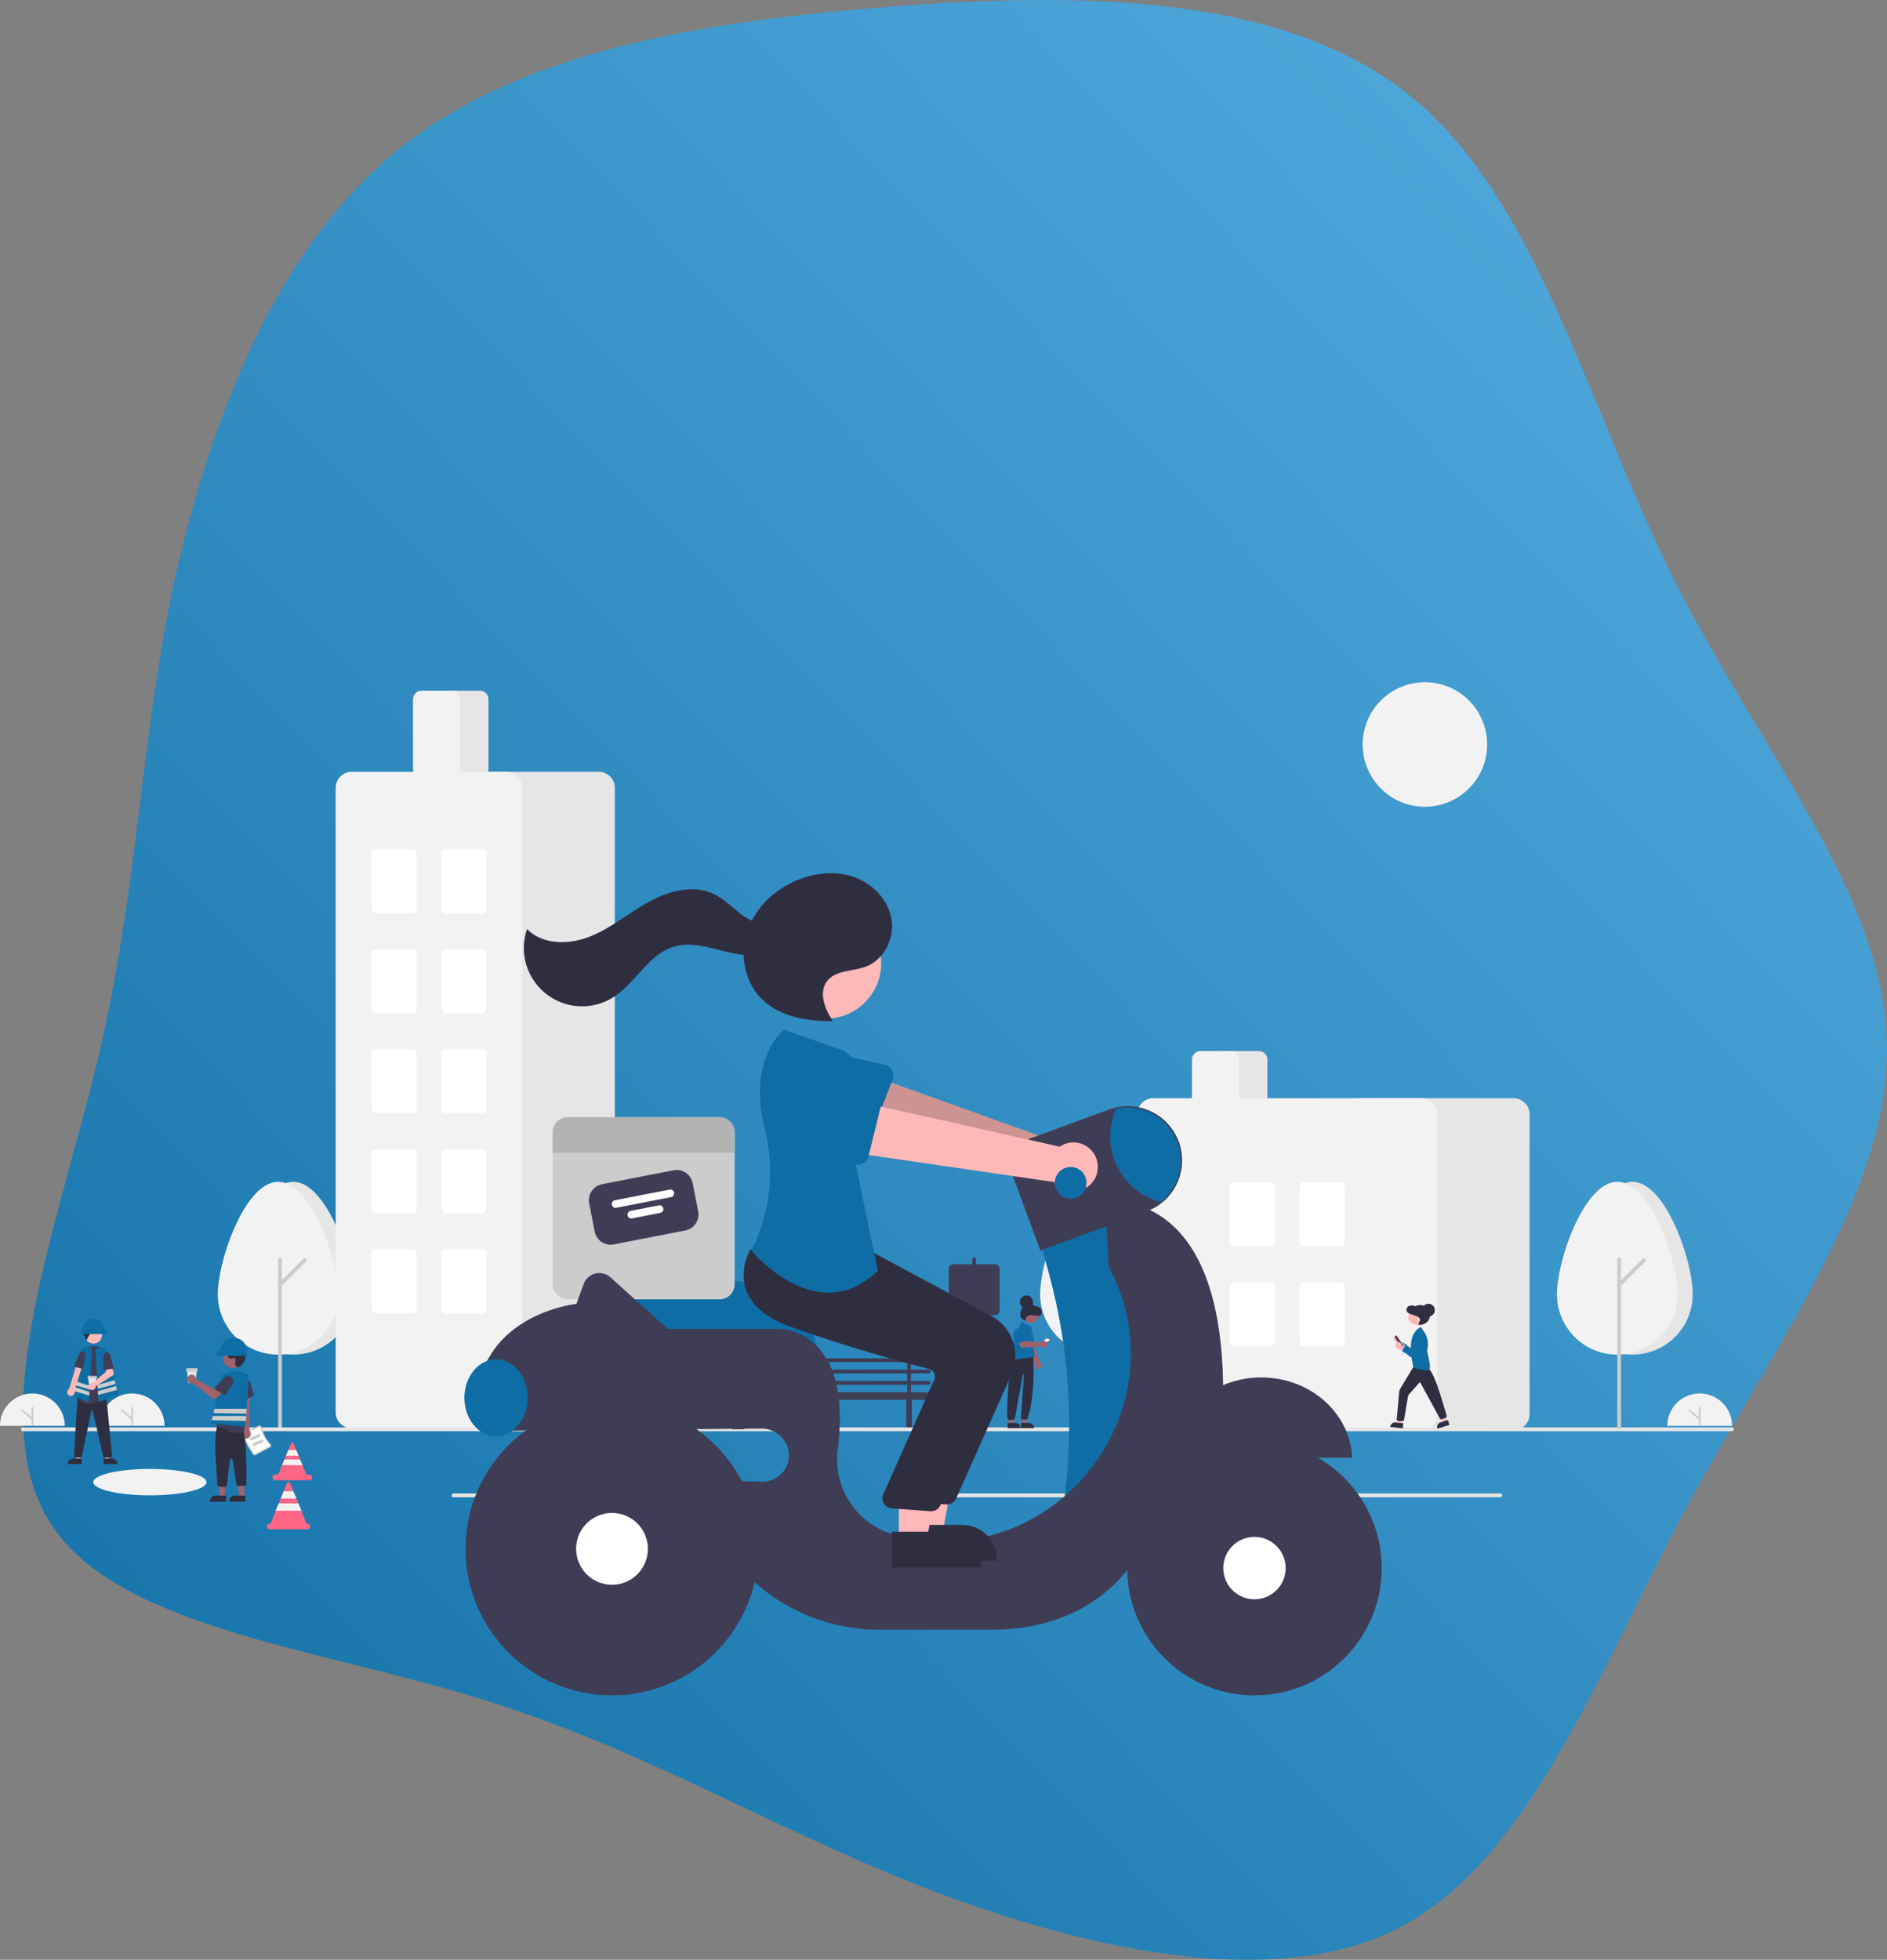 <svg xmlns="http://www.w3.org/2000/svg" xmlns:xlink="http://www.w3.org/1999/xlink" width="1000.474" height="1038.797" viewBox="0 0 1000.474 1038.797">
  <rect x="0" y="0" width="1000.474" height="1038.797" fill="#808080" stroke="none"/>
  <defs>
    <linearGradient id="linear-gradient" y1="1" x2="1" gradientUnits="objectBoundingBox">
      <stop offset="0" stop-color="#0e6da4"/>
      <stop offset="1" stop-color="#58b0e2"/>
    </linearGradient>
  </defs>
  <g id="Group_5" data-name="Group 5" transform="translate(-947.32 286.297)">
    <path id="blob_1_" data-name="blob (1)" d="M700.481,8.713C767.3,62.432,793.506,169.869,839.364,262.895,885.222,354.61,950.733,430.6,953.353,509.216S895.7,667.752,847.225,756.847C800.057,844.631,764.682,942.9,695.24,979.584,627.109,1014.96,523.6,990.065,439.748,957.31c-82.544-32.755-148.055-73.372-234.529-99.576-85.164-26.2-193.912-38-226.668-94.336-34.066-56.339,5.241-155.916,26.2-243.7S27.029,355.92,44.062,272.066c18.343-83.854,51.1-176.879,116.609-231.909S324.449-30.594,425.335-38.455C527.532-46.316,633.66-45.006,700.481,8.713Z" transform="translate(994.358 -244.329)" stroke="#0e6da4" stroke-width="0" fill="url(#linear-gradient)"/>
    <g id="undraw_city_life_gnpr" transform="translate(918 74)">
      <path id="Path_32" data-name="Path 32" d="M105.422,619.665a17.165,17.165,0,1,1,34.331,0" transform="translate(-76.102 -224.191)" fill="#f2f2f2"/>
      <path id="Path_33" data-name="Path 33" d="M122.588,619.665a.464.464,0,0,1-.464-.464v-9.047a.464.464,0,0,1,.928,0V619.2a.464.464,0,0,1-.464.464Z" transform="translate(-76.102 -224.191)" fill="#ccc"/>
      <path id="Path_34" data-name="Path 34" d="M122.587,616.557a.462.462,0,0,1-.3-.112l-5.567-4.778a.464.464,0,0,1,.6-.7l5.567,4.778a.464.464,0,0,1-.3.816Z" transform="translate(-76.102 -224.191)" fill="#ccc"/>
      <path id="Path_35" data-name="Path 35" d="M158.31,619.665a17.165,17.165,0,1,1,34.331,0" transform="translate(-76.102 -224.191)" fill="#f2f2f2"/>
      <path id="Path_36" data-name="Path 36" d="M175.475,619.665a.464.464,0,0,1-.464-.464v-9.047a.464.464,0,0,1,.928,0V619.2a.464.464,0,0,1-.464.464Z" transform="translate(-76.102 -224.191)" fill="#ccc"/>
      <path id="Path_37" data-name="Path 37" d="M175.475,616.557a.462.462,0,0,1-.3-.112l-5.567-4.778a.464.464,0,1,1,.6-.7l5.567,4.778a.464.464,0,0,1-.3.816Z" transform="translate(-76.102 -224.191)" fill="#ccc"/>
      <circle id="Ellipse_8" data-name="Ellipse 8" cx="33" cy="33" r="33" transform="translate(751.795 1.309)" fill="#f2f2f2"/>
      <ellipse id="Ellipse_9" data-name="Ellipse 9" cx="30" cy="7" rx="30" ry="7" transform="translate(78.795 418.309)" fill="#f2f2f2"/>
      <path id="Path_39" data-name="Path 39" d="M597.886,591.87a1,1,0,0,0,0-2h-9.5v-4h9.5a1,1,0,0,0,0-2h-81a1,1,0,0,0,0,2h9.5v4h-9.5a1,1,0,0,0,0,2h9.5v4h-9.5a1,1,0,0,0,0,2h9.5v4h-8.5a2,2,0,0,0,0,4h8.092a1.491,1.491,0,0,0-.092.5v14a1.5,1.5,0,0,0,3,0v-14a1.492,1.492,0,0,0-.092-.5h57.184a1.491,1.491,0,0,0-.092.5v14a1.5,1.5,0,0,0,3,0v-14a1.492,1.492,0,0,0-.092-.5h8.092a2,2,0,0,0,0-4h-8.5v-4h9.5a1,1,0,0,0,0-2h-9.5v-4Zm-69.5-6h58v4h-58Zm58,16h-58v-4h58Zm0-6h-58v-4h58Z" transform="translate(-76.102 -224.191)" fill="#3f3d56"/>
      <path id="Path_40" data-name="Path 40" d="M292.9,549.9c0-17.661-14.327-59.57-32-59.57s-32,41.909-32,59.57a32,32,0,1,0,64,0Z" transform="translate(-76.102 -224.191)" fill="#e6e6e6"/>
      <path id="Path_41" data-name="Path 41" d="M284.9,549.9c0-17.661-14.327-59.57-32-59.57s-32,41.909-32,59.57a32,32,0,0,0,64,0Z" transform="translate(-76.102 -224.191)" fill="#f2f2f2"/>
      <path id="Path_42" data-name="Path 42" d="M253.9,621.449a1,1,0,0,1-1-1V531.308a1,1,0,0,1,2,0v89.141A1,1,0,0,1,253.9,621.449Z" transform="translate(-76.102 -224.191)" fill="#ccc"/>
      <path id="Path_43" data-name="Path 43" d="M253.9,545.922a1,1,0,0,1-.707-1.707l13.078-13.078a1,1,0,0,1,1.414,1.414l-13.078,13.078a1,1,0,0,1-.707.293Z" transform="translate(-76.102 -224.191)" fill="#ccc"/>
      <path id="Path_44" data-name="Path 44" d="M621.9,621.449a1,1,0,0,1-1-1V531.308a1,1,0,0,1,2,0v89.141A1,1,0,0,1,621.9,621.449Z" transform="translate(-76.102 -224.191)" fill="#3f3d56"/>
      <path id="Path_45" data-name="Path 45" d="M728.9,549.9c0-17.661-14.327-59.57-32-59.57s-32,41.909-32,59.57a32,32,0,0,0,64,0Z" transform="translate(-76.102 -224.191)" fill="#e6e6e6"/>
      <path id="Path_46" data-name="Path 46" d="M720.9,549.9c0-17.661-14.327-59.57-32-59.57s-32,41.909-32,59.57a32,32,0,0,0,64,0Z" transform="translate(-76.102 -224.191)" fill="#f2f2f2"/>
      <path id="Path_47" data-name="Path 47" d="M689.9,621.449a1,1,0,0,1-1-1V531.308a1,1,0,0,1,2,0v89.141A1,1,0,0,1,689.9,621.449Z" transform="translate(-76.102 -224.191)" fill="#ccc"/>
      <path id="Path_48" data-name="Path 48" d="M689.9,545.922a1,1,0,0,1-.707-1.707l13.078-13.078a1,1,0,0,1,1.414,1.414l-13.078,13.078a1,1,0,0,1-.707.293Z" transform="translate(-76.102 -224.191)" fill="#ccc"/>
      <path id="Path_49" data-name="Path 49" d="M359.9,276h-16a4.5,4.5,0,0,1-4.5-4.5v-37a4.505,4.505,0,0,1,4.5-4.5h16a4.5,4.5,0,0,1,4.5,4.5v37a4.505,4.505,0,0,1-4.5,4.5Z" transform="translate(-76.102 -224.191)" fill="#e6e6e6"/>
      <path id="Path_50" data-name="Path 50" d="M422.9,621h-82a8.51,8.51,0,0,1-8.5-8.5v-331a8.51,8.51,0,0,1,8.5-8.5h82a8.509,8.509,0,0,1,8.5,8.5v331A8.51,8.51,0,0,1,422.9,621Z" transform="translate(-76.102 -224.191)" fill="#e6e6e6"/>
      <path id="Path_51" data-name="Path 51" d="M373.9,621h-82a8.51,8.51,0,0,1-8.5-8.5v-331a8.51,8.51,0,0,1,8.5-8.5h82a8.51,8.51,0,0,1,8.5,8.5v331A8.51,8.51,0,0,1,373.9,621Z" transform="translate(-76.102 -224.191)" fill="#f2f2f2"/>
      <path id="Path_52" data-name="Path 52" d="M344.9,276h-16a4.5,4.5,0,0,1-4.5-4.5v-37a4.505,4.505,0,0,1,4.5-4.5h16a4.5,4.5,0,0,1,4.5,4.5v37a4.505,4.505,0,0,1-4.5,4.5Z" transform="translate(-76.102 -224.191)" fill="#f2f2f2"/>
      <path id="Path_53" data-name="Path 53" d="M323.9,348h-19a2.5,2.5,0,0,1-2.5-2.5v-29a2.5,2.5,0,0,1,2.5-2.5h19a2.5,2.5,0,0,1,2.5,2.5v29a2.5,2.5,0,0,1-2.5,2.5Z" transform="translate(-76.102 -224.191)" fill="#fff"/>
      <path id="Path_54" data-name="Path 54" d="M360.9,348h-19a2.5,2.5,0,0,1-2.5-2.5v-29a2.5,2.5,0,0,1,2.5-2.5h19a2.5,2.5,0,0,1,2.5,2.5v29a2.5,2.5,0,0,1-2.5,2.5Z" transform="translate(-76.102 -224.191)" fill="#fff"/>
      <path id="Path_55" data-name="Path 55" d="M323.9,401h-19a2.5,2.5,0,0,1-2.5-2.5v-29a2.5,2.5,0,0,1,2.5-2.5h19a2.5,2.5,0,0,1,2.5,2.5v29a2.5,2.5,0,0,1-2.5,2.5Z" transform="translate(-76.102 -224.191)" fill="#fff"/>
      <path id="Path_56" data-name="Path 56" d="M360.9,401h-19a2.5,2.5,0,0,1-2.5-2.5v-29a2.5,2.5,0,0,1,2.5-2.5h19a2.5,2.5,0,0,1,2.5,2.5v29a2.5,2.5,0,0,1-2.5,2.5Z" transform="translate(-76.102 -224.191)" fill="#fff"/>
      <path id="Path_57" data-name="Path 57" d="M323.9,454h-19a2.5,2.5,0,0,1-2.5-2.5v-29a2.5,2.5,0,0,1,2.5-2.5h19a2.5,2.5,0,0,1,2.5,2.5v29a2.5,2.5,0,0,1-2.5,2.5Z" transform="translate(-76.102 -224.191)" fill="#fff"/>
      <path id="Path_58" data-name="Path 58" d="M360.9,454h-19a2.5,2.5,0,0,1-2.5-2.5v-29a2.5,2.5,0,0,1,2.5-2.5h19a2.5,2.5,0,0,1,2.5,2.5v29a2.5,2.5,0,0,1-2.5,2.5Z" transform="translate(-76.102 -224.191)" fill="#fff"/>
      <path id="Path_59" data-name="Path 59" d="M323.9,507h-19a2.5,2.5,0,0,1-2.5-2.5v-29a2.5,2.5,0,0,1,2.5-2.5h19a2.5,2.5,0,0,1,2.5,2.5v29A2.5,2.5,0,0,1,323.9,507Z" transform="translate(-76.102 -224.191)" fill="#fff"/>
      <path id="Path_60" data-name="Path 60" d="M360.9,507h-19a2.5,2.5,0,0,1-2.5-2.5v-29a2.5,2.5,0,0,1,2.5-2.5h19a2.5,2.5,0,0,1,2.5,2.5v29A2.5,2.5,0,0,1,360.9,507Z" transform="translate(-76.102 -224.191)" fill="#fff"/>
      <path id="Path_61" data-name="Path 61" d="M323.9,560h-19a2.5,2.5,0,0,1-2.5-2.5v-29a2.5,2.5,0,0,1,2.5-2.5h19a2.5,2.5,0,0,1,2.5,2.5v29A2.5,2.5,0,0,1,323.9,560Z" transform="translate(-76.102 -224.191)" fill="#fff"/>
      <path id="Path_62" data-name="Path 62" d="M360.9,560h-19a2.5,2.5,0,0,1-2.5-2.5v-29a2.5,2.5,0,0,1,2.5-2.5h19a2.5,2.5,0,0,1,2.5,2.5v29A2.5,2.5,0,0,1,360.9,560Z" transform="translate(-76.102 -224.191)" fill="#fff"/>
      <path id="Path_63" data-name="Path 63" d="M772.9,451h-16a4.505,4.505,0,0,1-4.5-4.5v-21a4.505,4.505,0,0,1,4.5-4.5h16a4.505,4.505,0,0,1,4.5,4.5v21A4.505,4.505,0,0,1,772.9,451Z" transform="translate(-76.102 -224.191)" fill="#e6e6e6"/>
      <path id="Path_64" data-name="Path 64" d="M907.9,622h-82a8.51,8.51,0,0,1-8.5-8.5v-159a8.51,8.51,0,0,1,8.5-8.5h82a8.51,8.51,0,0,1,8.5,8.5v159A8.51,8.51,0,0,1,907.9,622Z" transform="translate(-76.102 -224.191)" fill="#e6e6e6"/>
      <path id="Path_65" data-name="Path 65" d="M858.9,622h-142a8.51,8.51,0,0,1-8.5-8.5v-159a8.509,8.509,0,0,1,8.5-8.5h142a8.51,8.51,0,0,1,8.5,8.5v159A8.51,8.51,0,0,1,858.9,622Z" transform="translate(-76.102 -224.191)" fill="#f2f2f2"/>
      <path id="Path_66" data-name="Path 66" d="M757.9,451h-16a4.505,4.505,0,0,1-4.5-4.5v-21a4.505,4.505,0,0,1,4.5-4.5h16a4.505,4.505,0,0,1,4.5,4.5v21a4.505,4.505,0,0,1-4.5,4.5Z" transform="translate(-76.102 -224.191)" fill="#f2f2f2"/>
      <path id="Path_67" data-name="Path 67" d="M778.9,524.5h-19a2.5,2.5,0,0,1-2.5-2.5V493a2.5,2.5,0,0,1,2.5-2.5h19a2.5,2.5,0,0,1,2.5,2.5v29a2.5,2.5,0,0,1-2.5,2.5Z" transform="translate(-76.102 -224.191)" fill="#fff"/>
      <path id="Path_68" data-name="Path 68" d="M815.9,524.5h-19a2.5,2.5,0,0,1-2.5-2.5V493a2.5,2.5,0,0,1,2.5-2.5h19a2.5,2.5,0,0,1,2.5,2.5v29a2.5,2.5,0,0,1-2.5,2.5Z" transform="translate(-76.102 -224.191)" fill="#fff"/>
      <path id="Path_69" data-name="Path 69" d="M778.9,577.5h-19a2.5,2.5,0,0,1-2.5-2.5V546a2.5,2.5,0,0,1,2.5-2.5h19a2.5,2.5,0,0,1,2.5,2.5v29a2.5,2.5,0,0,1-2.5,2.5Z" transform="translate(-76.102 -224.191)" fill="#fff"/>
      <path id="Path_70" data-name="Path 70" d="M815.9,577.5h-19a2.5,2.5,0,0,1-2.5-2.5V546a2.5,2.5,0,0,1,2.5-2.5h19a2.5,2.5,0,0,1,2.5,2.5v29A2.5,2.5,0,0,1,815.9,577.5Z" transform="translate(-76.102 -224.191)" fill="#fff"/>
      <path id="Path_71" data-name="Path 71" d="M983.385,622.5H76.969a1.01,1.01,0,0,1,0-2H983.385a1.01,1.01,0,0,1,0,2Z" transform="translate(-35.649 -224.191)" fill="#e6e6e6"/>
      <path id="Path_72" data-name="Path 72" d="M438.9,657.5h-93a1,1,0,1,1,0-2h93a1,1,0,0,1,0,2Z" transform="translate(-76.102 -224.191)" fill="#e6e6e6"/>
      <path id="Path_73" data-name="Path 73" d="M669.9,657.5h-93a1,1,0,0,1,0-2h93a1,1,0,0,1,0,2Z" transform="translate(-76.102 -224.191)" fill="#e6e6e6"/>
      <path id="Path_74" data-name="Path 74" d="M900.9,657.5h-93a1,1,0,0,1,0-2h93a1,1,0,0,1,0,2Z" transform="translate(-76.102 -224.191)" fill="#e6e6e6"/>
      <path id="Path_75" data-name="Path 75" d="M491.9,549.9c0-17.661-14.327-59.57-32-59.57s-32,41.909-32,59.57a32,32,0,0,0,64,0Z" transform="translate(-76.102 -224.191)" fill="#e6e6e6"/>
      <path id="Path_76" data-name="Path 76" d="M483.9,549.9c0-17.661-14.327-59.57-32-59.57s-32,41.909-32,59.57a32,32,0,1,0,64,0Z" transform="translate(-76.102 -224.191)" fill="#f2f2f2"/>
      <path id="Path_77" data-name="Path 77" d="M452.9,621.449a1,1,0,0,1-1-1V531.308a1,1,0,0,1,2,0v89.141A1,1,0,0,1,452.9,621.449Z" transform="translate(-76.102 -224.191)" fill="#ccc"/>
      <path id="Path_78" data-name="Path 78" d="M452.9,545.922a1,1,0,0,1-.707-1.707l13.078-13.078a1,1,0,0,1,1.414,1.414l-13.078,13.078a1,1,0,0,1-.707.293Z" transform="translate(-76.102 -224.191)" fill="#ccc"/>
      <path id="Path_79" data-name="Path 79" d="M1002.9,549.9c0-17.661-14.327-59.57-32-59.57s-32,41.909-32,59.57a32,32,0,0,0,64,0Z" transform="translate(-76.102 -224.191)" fill="#e6e6e6"/>
      <path id="Path_80" data-name="Path 80" d="M994.9,549.9c0-17.661-14.327-59.57-32-59.57s-32,41.909-32,59.57a32,32,0,0,0,64,0Z" transform="translate(-76.102 -224.191)" fill="#f2f2f2"/>
      <path id="Path_81" data-name="Path 81" d="M963.9,621.449a1,1,0,0,1-1-1V531.308a1,1,0,0,1,2,0v89.141A1,1,0,0,1,963.9,621.449Z" transform="translate(-76.102 -224.191)" fill="#ccc"/>
      <path id="Path_82" data-name="Path 82" d="M963.9,545.922a1,1,0,0,1-.707-1.707l13.078-13.078a1,1,0,0,1,1.414,1.414l-13.078,13.078a1,1,0,0,1-.707.293Z" transform="translate(-76.102 -224.191)" fill="#ccc"/>
      <path id="Path_83" data-name="Path 83" d="M632.9,561h-22a2.5,2.5,0,0,1-2.5-2.5v-22a2.5,2.5,0,0,1,2.5-2.5h22a2.5,2.5,0,0,1,2.5,2.5v22A2.5,2.5,0,0,1,632.9,561Z" transform="translate(-76.102 -224.191)" fill="#3f3d56"/>
      <path id="Path_84" data-name="Path 84" d="M846.463,571.713a1.7,1.7,0,0,1,1.111,2.358l4.348,4.193-3.063.687-3.659-4.087a1.709,1.709,0,0,1,1.263-3.151Z" transform="translate(-76.102 -224.191)" fill="#ffb8b8"/>
      <path id="Path_85" data-name="Path 85" d="M852.578,582.744l-5.364-5.032a.761.761,0,0,1-.021-1.089l1.1-1.109a.762.762,0,0,1,1-.07l4.495,3.435,2.8-6.8a2.123,2.123,0,0,1,2.9-1.1h0a2.11,2.11,0,0,1,1.161,2.249c-.509,3.094-3.592,7.183-5.384,9.346a1.842,1.842,0,0,1-2.687.168Z" transform="translate(-76.102 -224.191)" fill="#0e6da4"/>
      <path id="Path_86" data-name="Path 86" d="M849.568,577.862l-3.949-5.728a.338.338,0,0,1,.086-.47l.159-.109a.338.338,0,0,1,.47.087l3.949,5.728a.338.338,0,0,1-.086.47l-.159.109a.338.338,0,0,1-.47-.086Z" transform="translate(-76.102 -224.191)" fill="#fff"/>
      <path id="Path_87" data-name="Path 87" d="M848.464,577.905l-3.277-4.754a.931.931,0,0,1,.238-1.293l.334-.23,4.333,6.285-.334.23h0a.93.93,0,0,1-1.293-.238Z" transform="translate(-76.102 -224.191)" fill="#3f3d56"/>
      <path id="Path_88" data-name="Path 88" d="M772.758,394.744l-2.059-.237.273-8.015,2.7.312Z" fill="#ffb8b8"/>
      <path id="Path_89" data-name="Path 89" d="M849.155,620.992l-6.638-.766.01-.084a2.6,2.6,0,0,1,2.882-2.286h0l4.054.468Z" transform="translate(-76.102 -224.191)" fill="#2f2e41"/>
      <path id="Path_90" data-name="Path 90" d="M796.7,393.222l-1.98.612-3.3-7.346,2.922-.9Z" fill="#ffb8b8"/>
      <path id="Path_91" data-name="Path 91" d="M873.9,619.177l-6.385,1.972-.025-.081a2.6,2.6,0,0,1,1.717-3.253h0l3.9-1.2Z" transform="translate(-76.102 -224.191)" fill="#2f2e41"/>
      <path id="Path_92" data-name="Path 92" d="M846.562,617.088A.843.843,0,0,1,846,616.06l1.241-14.285a4.313,4.313,0,0,1,.6-1.843l7.512-12.466,6.722,1.208.043.018c3.267,2,6.168,11.7,8.973,21.086.436,1.459.887,2.968,1.328,4.41a.849.849,0,0,1-.456,1.095l-2.035.857a.843.843,0,0,1-1.07-.374l-10.464-19.156a.168.168,0,0,0-.13-.087.163.163,0,0,0-.145.056l-6.072,6.872-2.232,13.1-.009.028a.846.846,0,0,1-1,.482l-2.189.041H846.6Z" transform="translate(-76.102 -224.191)" fill="#2f2e41"/>
      <path id="Path_93" data-name="Path 93" d="M854.987,588.832l-.043-.014-.013-.043c-.031-.1-3.1-10.5-.335-17.13l0-.006c.081-.158,2.012-3.869,4.257-4.24l.06-.01.729,1.364c.229.23,4.177,4.329,2.385,11.376.161.578,2.341,8.51,1.156,9.7a2.175,2.175,0,0,1-1.479.371,29.879,29.879,0,0,1-6.72-1.365Z" transform="translate(-76.102 -224.191)" fill="#0e6da4"/>
      <circle id="Ellipse_10" data-name="Ellipse 10" cx="5.24" cy="5.24" r="5.24" transform="translate(777.051 331.429)" fill="#2f2e41"/>
      <circle id="Ellipse_11" data-name="Ellipse 11" cx="4.152" cy="4.152" r="4.152" transform="translate(776.057 333.58)" fill="#ffb8b8"/>
      <path id="Path_94" data-name="Path 94" d="M858.983,565.956c-.379.134-.843.253-1.141-.026a1.01,1.01,0,0,1-.067-1.136,5.133,5.133,0,0,0,.519-1.091,1.679,1.679,0,0,0-.616-1.538,4.561,4.561,0,0,0-1.5-.757l-2.906-1.033a3.358,3.358,0,0,1-1.9-1.229,2.275,2.275,0,0,1,.905-2.934,3.69,3.69,0,0,1,3.193-.063,16.5,16.5,0,0,0,1.7.681c1.164.307,2.487.032,3.509.688a3.241,3.241,0,0,1,1.273,2.827,8.741,8.741,0,0,1-.855,3.126,5.814,5.814,0,0,1-.948,1.665,1.961,1.961,0,0,1-1.659.715Z" transform="translate(-76.102 -224.191)" fill="#2f2e41"/>
      <circle id="Ellipse_12" data-name="Ellipse 12" cx="3.381" cy="3.381" r="3.381" transform="translate(783.305 330.752)" fill="#2f2e41"/>
      <path id="Path_95" data-name="Path 95" d="M857.21,563.226a.338.338,0,1,1,.465.313v.743a.127.127,0,0,1-.254,0v-.743A.338.338,0,0,1,857.21,563.226Z" transform="translate(-76.102 -224.191)" fill="#fff"/>
      <path id="Path_96" data-name="Path 96" d="M846.669,575.262a1.7,1.7,0,0,1,1.863,1.823l5.537,2.415-2.632,1.711-4.854-2.555a1.709,1.709,0,0,1,.086-3.393Z" transform="translate(-76.102 -224.191)" fill="#ffb8b8"/>
      <path id="Path_97" data-name="Path 97" d="M856.245,583.47l-6.781-2.847a.761.761,0,0,1-.4-1.014l.64-1.422a.762.762,0,0,1,.916-.415l5.41,1.653.258-7.352a2.122,2.122,0,0,1,2.333-2.038h0a2.109,2.109,0,0,1,1.873,1.7c.6,3.077-.863,7.985-1.789,10.637a1.842,1.842,0,0,1-2.46,1.094Z" transform="translate(-76.102 -224.191)" fill="#0e6da4"/>
      <path id="Path_98" data-name="Path 98" d="M160.9,581.73H150.509v-3.153c3.282-2.284,6.19-2.085,10.015.185Z" transform="translate(-76.102 -224.191)" fill="#0e6da4"/>
      <path id="Path_99" data-name="Path 99" d="M72,413.541H69.728l-.34-8.77H72Z" fill="#ffb8b8"/>
      <path id="Path_100" data-name="Path 100" d="M148.684,639.936h-7.331v-.093a2.854,2.854,0,0,1,2.854-2.854h4.478Z" transform="translate(-76.102 -224.191)" fill="#2f2e41"/>
      <path id="Path_101" data-name="Path 101" d="M84.809,413.541h2.273l.34-8.77H84.808Z" fill="#ffb8b8"/>
      <path id="Path_102" data-name="Path 102" d="M160.331,636.99h4.478a2.854,2.854,0,0,1,2.854,2.854v.093h-7.331Z" transform="translate(-76.102 -224.191)" fill="#2f2e41"/>
      <path id="Path_103" data-name="Path 103" d="M160.971,636.608a.838.838,0,0,1-.815-.653l-5.636-24.581a.27.27,0,0,0-.272-.218h0a.27.27,0,0,0-.271.22L148.8,635.792a.839.839,0,0,1-.816.661H145.52a.835.835,0,0,1-.833-.884l1.836-30.946.739-.219h.014l14.514.127,3.091,30.912a.834.834,0,0,1-.763.913l-3.079.249Z" transform="translate(-76.102 -224.191)" fill="#2f2e41"/>
      <circle id="Ellipse_13" data-name="Ellipse 13" cx="4.555" cy="4.555" r="4.555" transform="translate(74.32 342.778)" fill="#ffb8b8"/>
      <path id="Path_104" data-name="Path 104" d="M152.187,608.016a7.863,7.863,0,0,1-2.361-.332,5.211,5.211,0,0,1-3.16-2.666.835.835,0,0,1-.062-.622c.5-1.715,2.93-10.627,1.381-17.712a7.508,7.508,0,0,1,1.067-5.771,7.414,7.414,0,0,1,4.809-3.234h0c.257-.05.515-.091.768-.122a7.388,7.388,0,0,1,5.983,1.968,7.571,7.571,0,0,1,2.377,6l-1.191,19.1a.827.827,0,0,1-.445.687C159.982,606.035,155.863,608.016,152.187,608.016Z" transform="translate(-76.102 -224.191)" fill="#3f3d56"/>
      <path id="Path_105" data-name="Path 105" d="M160.123,568.171a5.593,5.593,0,0,0-6.13-3.447l1.436,1.161c-1.784.06-3.663-.068-4.937,1.183.406-.011.937.856,1.343.845a2.127,2.127,0,0,0-1.781,1.228,3.5,3.5,0,0,0-.207,2.225,25.852,25.852,0,0,0,1.6,3.179c-.053-1.812,3.514-6.134,5.256-5.683a4.781,4.781,0,0,0-2.207,1.676,6.474,6.474,0,0,1,3.839-.628,2.716,2.716,0,0,0,.915.051,1.117,1.117,0,0,0,.662-1.786Z" transform="translate(-76.102 -224.191)" fill="#2f2e41"/>
      <path id="Path_106" data-name="Path 106" d="M151.873,606.869a.835.835,0,0,1-.334-.071l-8.643-3.772a.829.829,0,0,1-.474-.979l5.722-21.614a3.128,3.128,0,0,1,3.884-2.208l2.288.653-1.611,27.2a.837.837,0,0,1-.4.662.828.828,0,0,1-.434.124Z" transform="translate(-76.102 -224.191)" fill="#0e6da4"/>
      <path id="Path_107" data-name="Path 107" d="M167.869,602.048l-.38-1.434-.551-2.085-.265-1-.551-2.079-3.975-15.017a3.124,3.124,0,0,0-3.884-2.207l-2.287.653,1.133,19.134.117,2,.074,1.259v0l.119,1.986.167,2.825a.84.84,0,0,0,.833.786.85.85,0,0,0,.334-.07l8.643-3.772a.828.828,0,0,0,.473-.979Z" transform="translate(-76.102 -224.191)" fill="#0e6da4"/>
      <path id="Path_108" data-name="Path 108" d="M90.57,373.339l-9.446,2.481-.117-2,9.012-2.564Z" fill="#ccc"/>
      <path id="Path_109" data-name="Path 109" d="M91.386,376.423l-10.069,2.645-.119-1.987v0l9.637-2.741Z" fill="#ccc"/>
      <path id="Path_110" data-name="Path 110" d="M76.963,374.253l-.117,1.96-9.264-2.759.543-2.052Z" fill="#ccc"/>
      <path id="Path_111" data-name="Path 111" d="M76.77,377.5l-9.453-3.051-.544,2.057,9.882,2.943Z" fill="#ccc"/>
      <path id="Path_112" data-name="Path 112" d="M143.584,603.745a1.992,1.992,0,0,0,1.306-2.762l4.444-13.952-3.151-.66-4.074,13.679a2,2,0,0,0,1.475,3.695Z" transform="translate(-76.102 -224.191)" fill="#ffb8b8"/>
      <path id="Path_113" data-name="Path 113" d="M149.457,580.173h0c.9.092,1.414,1.11,1.189,2.377l-1.08,6.079c-.081.456-.456.817-.768.739l-3.652-.913c-.281-.07-.385-.469-.225-.869l2.192-5.5A2.646,2.646,0,0,1,149.457,580.173Z" transform="translate(-76.102 -224.191)" fill="#3f3d56"/>
      <path id="Path_114" data-name="Path 114" d="M154.96,563h0a5.933,5.933,0,0,1,5.93,5.749h1.118a.371.371,0,0,1,.371.371V570.6a.371.371,0,0,1-.371.371H149.4a.371.371,0,0,1-.371-.371v-1.669A5.935,5.935,0,0,1,154.96,563Z" transform="translate(-76.102 -224.191)" fill="#0e6da4"/>
      <path id="Path_115" data-name="Path 115" d="M155.669,599.684h-2.622a.337.337,0,0,1-.337-.305L152.186,594h4.345l-.525,5.379A.337.337,0,0,1,155.669,599.684Z" transform="translate(-76.102 -224.191)" fill="#e6e6e6"/>
      <path id="Path_116" data-name="Path 116" d="M156.524,594.676h-4.331a.339.339,0,0,1-.338-.338v-.812a.339.339,0,0,1,.338-.338h4.331a.339.339,0,0,1,.338.338v.812A.339.339,0,0,1,156.524,594.676Z" transform="translate(-76.102 -224.191)" fill="#ccc"/>
      <path id="Path_117" data-name="Path 117" d="M154.415,596.8a1.951,1.951,0,0,1,.3.059l6.982-5.988-.408-2.2,3.235-1.049,1.1,3.819a1.484,1.484,0,0,1-.632,1.665l-8.842,5.6a1.947,1.947,0,1,1-1.736-1.9Z" transform="translate(-76.102 -224.191)" fill="#ffb8b8"/>
      <path id="Path_118" data-name="Path 118" d="M161.717,580.675h0c.967-.271,1.932.465,2.256,1.719l1.553,6.015c.116.451-.11.93-.463.981l-4.137.6c-.318.046-.6-.281-.611-.711l-.161-5.919a2.6,2.6,0,0,1,1.562-2.68Z" transform="translate(-76.102 -224.191)" fill="#3f3d56"/>
      <path id="Path_119" data-name="Path 119" d="M208.742,596.947h-3.15a.405.405,0,0,1-.4-.367l-.63-6.462h5.22l-.63,6.462a.405.405,0,0,1-.4.367Z" transform="translate(-76.102 -224.191)" fill="#e6e6e6"/>
      <path id="Path_120" data-name="Path 120" d="M209.769,590.931h-5.2a.407.407,0,0,1-.407-.406v-.976a.407.407,0,0,1,.407-.406h5.2a.407.407,0,0,1,.407.406v.976a.407.407,0,0,1-.406.406Z" transform="translate(-76.102 -224.191)" fill="#ccc"/>
      <path id="Path_121" data-name="Path 121" d="M239.687,634.9a37.324,37.324,0,0,1-5.365-10.012.959.959,0,0,1,.453-1.154l7.831-4.2a.946.946,0,0,1,.83-.034.962.962,0,0,1,.548.643,22.8,22.8,0,0,0,5,9.334.962.962,0,0,1,.231.813.946.946,0,0,1-.488.673l-7.831,4.2A.959.959,0,0,1,239.687,634.9Z" transform="translate(-76.102 -224.191)" fill="#ccc"/>
      <path id="Path_122" data-name="Path 122" d="M240.221,634.5a.289.289,0,0,0,.361.075l7.831-4.2a.277.277,0,0,0,.145-.2.294.294,0,0,0-.072-.251,23.473,23.473,0,0,1-5.149-9.609.294.294,0,0,0-.169-.2.278.278,0,0,0-.247.01l-7.831,4.2a.289.289,0,0,0-.138.343,36.656,36.656,0,0,0,5.269,9.833Z" transform="translate(-76.102 -224.191)" fill="#fff"/>
      <path id="Path_123" data-name="Path 123" d="M243.121,625.524l-4.265,1.883a.669.669,0,0,1-.882-.342l-.105-.239a.669.669,0,0,1,.342-.882l4.265-1.883a.669.669,0,0,1,.881.342l.106.239A.669.669,0,0,1,243.121,625.524Z" transform="translate(-76.102 -224.191)" fill="#ccc"/>
      <path id="Path_124" data-name="Path 124" d="M244.68,628.42l-4.265,1.883a.669.669,0,0,1-.882-.342l-.105-.239a.669.669,0,0,1,.342-.881l4.265-1.883a.669.669,0,0,1,.881.342l.105.239A.669.669,0,0,1,244.68,628.42Z" transform="translate(-76.102 -224.191)" fill="#ccc"/>
      <path id="Path_125" data-name="Path 125" d="M234.677,626.007a2.394,2.394,0,0,1-.46-3.642l-1.8-25.526,5.181.5.142,25a2.407,2.407,0,0,1-3.065,3.667Z" transform="translate(-76.102 -224.191)" fill="#a0616a"/>
      <path id="Path_126" data-name="Path 126" d="M233.592,605.416a1,1,0,0,1-.414-.758l-.38-6.88a2.763,2.763,0,0,1,5.425-.875l1.668,6.151a1,1,0,0,1-.705,1.23l-4.744,1.286a1,1,0,0,1-.849-.155Z" transform="translate(-76.102 -224.191)" fill="#3f3d56"/>
      <path id="Path_127" data-name="Path 127" d="M148.658,433.2h-2.731l-1.3-10.536h4.032Z" fill="#a0616a"/>
      <path id="Path_128" data-name="Path 128" d="M143.365,432.417h5.878v3.317h-8.586v-.61a2.707,2.707,0,0,1,2.707-2.707Z" fill="#2f2e41"/>
      <path id="Path_129" data-name="Path 129" d="M158.908,433.2h-2.731l-1.3-10.536h4.032Z" fill="#a0616a"/>
      <path id="Path_130" data-name="Path 130" d="M153.615,432.417h5.878v3.317h-8.586v-.61a2.707,2.707,0,0,1,2.707-2.707Z" fill="#2f2e41"/>
      <path id="Path_131" data-name="Path 131" d="M224.632,652.08l-3.007-.143a1,1,0,0,1-.955-.994c-.793-12.237-1.891-25.359-.21-30.428a1,1,0,0,1,1.147-1l12.031,1.746a1,1,0,0,1,.859.985c1.536,6,1.605,16.886,1.547,28.195a1,1,0,0,1-1,1.01H231.8a1,1,0,0,1-.991-.847l-2-12.716a.78.78,0,0,0-1.545.029L225.675,651.2a1.007,1.007,0,0,1-1,.884Z" transform="translate(-76.102 -224.191)" fill="#2f2e41"/>
      <path id="Path_132" data-name="Path 132" d="M226.749,622.248a15.135,15.135,0,0,0-5.722-1.96.984.984,0,0,1-.68-.373,1,1,0,0,1-.207-.758l2.883-21.4a7.4,7.4,0,0,1,4.315-5.784,7.2,7.2,0,0,1,7,.548q.148.1.291.2a7.393,7.393,0,0,1,2.816,7.7c-1.768,7.232-2.375,19.088-2.479,21.391a1,1,0,0,1-.65.892,10.045,10.045,0,0,1-3.393.6,8.495,8.495,0,0,1-4.168-1.064Z" transform="translate(-76.102 -224.191)" fill="#3f3d56"/>
      <circle id="Ellipse_14" data-name="Ellipse 14" cx="5.473" cy="5.473" r="5.473" transform="translate(147.585 353.928)" fill="#a0616a"/>
      <path id="Path_133" data-name="Path 133" d="M233.033,587.922a1.768,1.768,0,0,1-3.05-.982,1.793,1.793,0,0,1,0-.347,8.036,8.036,0,0,0,.358-1.951,1.023,1.023,0,0,0-.187-.479c-.814-1.089-2.723.487-3.491-.5-.471-.6.083-1.557-.279-2.233-.477-.892-1.889-.452-2.775-.941-.985-.544-.927-2.056-.278-2.975a4.68,4.68,0,0,1,3.548-1.806,9.517,9.517,0,0,1,4.009.782,8.012,8.012,0,0,1,3.788,2.627,6.412,6.412,0,0,1,.648,5.46A10.292,10.292,0,0,1,233.033,587.922Z" transform="translate(-76.102 -224.191)" fill="#2f2e41"/>
      <path id="Path_134" data-name="Path 134" d="M237.367,593.243c-.1-.45-.918-1.065-2.095-1.566a12.954,12.954,0,0,0-11.7,1,.552.552,0,0,0-.51.434l-3.957,17.5-.515,2.279-.341,1.509-.515,2.273-.274,1.214a.559.559,0,0,0,.495.68l17.088,1.475.049,0a.557.557,0,0,0,.553-.521l.163-2.476.174-2.647.076-1.148.172-2.64,1.139-17.345v-.016Z" transform="translate(-76.102 -224.191)" fill="#0e6da4"/>
      <path id="Path_135" data-name="Path 135" d="M209.328,594.344a2.346,2.346,0,0,1,.053.365l9.572,5.522,2.327-1.339,2.48,3.247-4.977,3.547-10.92-8.615a2.339,2.339,0,1,1,1.465-2.728Z" transform="translate(-76.102 -224.191)" fill="#a0616a"/>
      <path id="Path_136" data-name="Path 136" d="M219.295,599.762a1,1,0,0,1,.288-.814l4.872-4.873a2.763,2.763,0,0,1,4.271,3.457l-3.469,5.346a1,1,0,0,1-1.387.3l-4.123-2.676a1,1,0,0,1-.451-.736Z" transform="translate(-76.102 -224.191)" fill="#3f3d56"/>
      <path id="Path_137" data-name="Path 137" d="M160.128,386.425l-.171,2.641-17.468-.361.515-2.28Z" fill="#ccc"/>
      <path id="Path_138" data-name="Path 138" d="M159.881,390.213l-.174,2.647-18.073-.374.515-2.273Z" fill="#ccc"/>
      <path id="Path_139" data-name="Path 139" d="M229.267,572.959h0a7.129,7.129,0,0,0-7.125,6.907H220.8a.446.446,0,0,0-.446.446v1.783a.446.446,0,0,0,.446.446h15.152a.446.446,0,0,0,.446-.446v-2.005a7.13,7.13,0,0,0-7.131-7.13Z" transform="translate(-76.102 -224.191)" fill="#0e6da4"/>
      <path id="Path_140" data-name="Path 140" d="M269.4,645.5H267.87c-.01-.185-2.062-5-2.062-5l-1.24-3-.82-2-1.24-3-1.42-3.45a.708.708,0,0,0-1.38,0l-1.42,3.45-1.24,3-.82,2-1.24,3s-2.052,4.815-2.062,5H251.4a1.5,1.5,0,1,0,0,3h18a1.5,1.5,0,0,0,0-3Z" transform="translate(-76.102 -224.191)" fill="#ff6584"/>
      <path id="Path_141" data-name="Path 141" d="M268.4,671.5h-.592c.054-.128-2.578-6.86-2.578-6.86l-1.58-3.85-1.06-2.58-1.58-3.85-1.72-4.17a.906.906,0,0,0-1.76,0l-1.72,4.17-1.58,3.85-1.07,2.58-1.58,3.85s-2.622,6.732-2.568,6.86H248.4a1.5,1.5,0,1,0,0,3h20a1.5,1.5,0,0,0,0-3Z" transform="translate(-76.102 -224.191)" fill="#ff6584"/>
      <path id="Path_142" data-name="Path 142" d="M187.645,411.309h-6.7l1.24-3h4.22Z" fill="#f2f2f2"/>
      <path id="Path_143" data-name="Path 143" d="M189.705,416.309h-10.82l1.24-3h8.34Z" fill="#f2f2f2"/>
      <path id="Path_144" data-name="Path 144" d="M186.485,434.019h-8.36l1.58-3.85h5.2Z" fill="#f2f2f2"/>
      <path id="Path_145" data-name="Path 145" d="M189.125,440.449h-13.65l1.58-3.85h10.49Z" fill="#f2f2f2"/>
      <path id="Path_146" data-name="Path 146" d="M489.082,588.246a1.486,1.486,0,0,0-.188-2.27l-.75-4.946-3.082.97,1.688,4.413a1.494,1.494,0,0,0,2.332,1.834Z" transform="translate(-76.102 -224.191)" fill="#ffb8b8"/>
      <path id="Path_147" data-name="Path 147" d="M485.908,585.919l-1.9-8.878a5.084,5.084,0,0,1,1.452-4.754c2.433-2.345,5.561-5.3,6.641-6.065a5.57,5.57,0,0,1,3.485-1.029l.026,0,1.635,1.545-3.562,5.864-5.408,3.388.6,8.7Z" transform="translate(-76.102 -224.191)" fill="#0e6da4"/>
      <rect id="Rectangle_3" data-name="Rectangle 3" width="9.229" height="1.251" rx="0.626" transform="translate(407.86 349.663)" fill="#ccc"/>
      <rect id="Rectangle_4" data-name="Rectangle 4" width="9.229" height="1.251" rx="0.626" transform="translate(407.86 363.272)" fill="#ccc"/>
      <path id="Path_148" data-name="Path 148" d="M488.655,621.564a.313.313,0,0,1-.312-.285l-3.988-46.771a.313.313,0,1,1,.623-.055l3.672,43.212,3.568-43.211a.313.313,0,0,1,.623.054l-3.875,46.771a.313.313,0,0,1-.311.286Z" transform="translate(-76.102 -224.191)" fill="#ccc"/>
      <circle id="Ellipse_15" data-name="Ellipse 15" cx="4.104" cy="4.104" r="4.104" transform="translate(417.401 330.922)" fill="#ffb8b8"/>
      <path id="Path_149" data-name="Path 149" d="M409.273,395.5l-1.952-.622,1.471-7.825,2.881.918Z" fill="#ffb8b8"/>
      <path id="Path_150" data-name="Path 150" d="M485.267,621.419l-6.284-2,.052-.163a2.476,2.476,0,0,1,3.107-1.605l3.928,1.252Z" transform="translate(-76.102 -224.191)" fill="#2f2e41"/>
      <path id="Path_151" data-name="Path 151" d="M423.475,395.456h-2.049l-.975-7.9h3.024Z" fill="#ffb8b8"/>
      <path id="Path_152" data-name="Path 152" d="M493.655,621.472h6.282v-2.331h-3.966a2.319,2.319,0,0,0-2.317,2.317Z" transform="translate(-76.102 -224.191)" fill="#2f2e41"/>
      <path id="Path_153" data-name="Path 153" d="M499.517,617.083l-.691-.1a10.45,10.45,0,0,1-2.556-.477c-.17-.075-.182-1.2-.08-7.548.075-4.657.168-10.454-.013-13.565a.547.547,0,0,0-1.048-.185c-1.56,3.6-4.178,11.668-5.911,17-.6,1.856-1.079,3.322-1.38,4.2a.708.708,0,0,1-.837.453c-1.426-.356-1.33-.508-3.361-1.033a.7.7,0,0,1-.513-.826c.367-1.732,7.088-29.814,7.6-32.484a.7.7,0,0,1,.83-.559c1.513.3,2.434.628,3.929.941,1.614.338,3.282.687,4.91,1.012h0a.7.7,0,0,1,.41.251,4.357,4.357,0,0,0,1.632,1.1c.426.2-.54.185-.168.479,1.5,1.19-.658,25.354-1.965,30.812a.706.706,0,0,1-.79.53Z" transform="translate(-76.102 -224.191)" fill="#2f2e41"/>
      <path id="Path_154" data-name="Path 154" d="M499.357,562.808c-.24-1.017.972-3.2.732-4.221-.162-.689-1.781-.221-2.159-.819a2.172,2.172,0,0,0-1.718-1.09c-.813-.009-1.613.594-2.383.333a1.535,1.535,0,0,1-.683-2.077,3.731,3.731,0,0,1,1.819-1.6,5.491,5.491,0,0,1,4.036-.678A6.632,6.632,0,0,1,501.136,554a7.442,7.442,0,0,1,1.617,1.642,4.411,4.411,0,0,1,.069,4.328,6.505,6.505,0,0,1-3.366,2.9" transform="translate(-76.102 -224.191)" fill="#2f2e41"/>
      <path id="Path_155" data-name="Path 155" d="M489.279,586.47c.443-.74,1.116-4.207,1.945-10.027.565-3.973,1.057-8.01,1.3-10.072a.991.991,0,0,1,.557-.782q.238-.115.472-.217a10.827,10.827,0,0,1,11.551,1.623l.018.017,0,.025c.009.046.857,4.614-.88,7.7-1.713,3.045-1.733,11.11-1.733,11.191v.1l-.1-.028c-2.664-.761-12.956.571-13.06.584l-.16.021Z" transform="translate(-76.102 -224.191)" fill="#0e6da4"/>
      <rect id="Rectangle_5" data-name="Rectangle 5" width="9.229" height="1.251" rx="0.626" transform="translate(420.061 351.697)" fill="#ccc"/>
      <rect id="Rectangle_6" data-name="Rectangle 6" width="9.229" height="1.251" rx="0.626" transform="translate(420.061 365.306)" fill="#ccc"/>
      <path id="Path_156" data-name="Path 156" d="M500.856,621.72a.313.313,0,0,1-.312-.285l-3.988-44.894a.313.313,0,1,1,.623-.055l3.672,41.335,3.568-41.334a.313.313,0,1,1,.623.054l-3.875,44.894a.313.313,0,0,1-.311.286Z" transform="translate(-76.102 -224.191)" fill="#ccc"/>
      <path id="Path_157" data-name="Path 157" d="M498.28,589.7a1.486,1.486,0,0,1,1.392-1.8l3.317-3.744,2.06,2.489-3.815,2.787a1.494,1.494,0,0,1-2.954.272Z" transform="translate(-76.102 -224.191)" fill="#ffb8b8"/>
      <path id="Path_158" data-name="Path 158" d="M500.211,587.089l5.233-6.978-2.7-5.783.2-6.859,2.212-.409.023.012a5.569,5.569,0,0,1,2.366,2.757c.491,1.229,1.511,5.409,2.279,8.7a5.084,5.084,0,0,1-1.364,4.78l-6.42,6.42Z" transform="translate(-76.102 -224.191)" fill="#0e6da4"/>
      <path id="Path_159" data-name="Path 159" d="M478.273,619.78l7.16,1.724a.614.614,0,0,0,.712-.333l6.151-16.353a.5.5,0,0,0,0-.4.57.57,0,0,0-.328-.307l-5.383-2.056a.647.647,0,0,0-.528.029.549.549,0,0,0-.288.352h0l-3.8,14.413-.056,0a5.218,5.218,0,0,0-3.179,1.325,2.079,2.079,0,0,0-.461,1.6Z" transform="translate(-76.102 -224.191)" fill="#ccc"/>
      <rect id="Rectangle_7" data-name="Rectangle 7" width="0.313" height="6.564" transform="translate(407.323 386.731) rotate(-83.955)" fill="#b3b3b3"/>
      <rect id="Rectangle_8" data-name="Rectangle 8" width="0.313" height="5.76" transform="translate(406.66 389.282) rotate(-65.776)" fill="#b3b3b3"/>
      <path id="Path_160" data-name="Path 160" d="M414.571,384.922l-6.192-2.051.129-.285,6.191,2.05Z" fill="#b3b3b3"/>
      <path id="Path_161" data-name="Path 161" d="M415.2,383.514l-6.192-2.989.128-.286,6.192,2.989Z" fill="#b3b3b3"/>
      <rect id="Rectangle_9" data-name="Rectangle 9" width="0.313" height="5.871" transform="translate(406.041 391.686) rotate(-49.495)" fill="#b3b3b3"/>
      <rect id="Rectangle_10" data-name="Rectangle 10" width="0.313" height="4.34" transform="translate(404.689 392.841) rotate(-24.393)" fill="#b3b3b3"/>
      <path id="Path_162" data-name="Path 162" d="M655.574,589.556a1.863,1.863,0,0,1-1.291-2.548l-6.868-15.517,3.929-.99,5.516,15.564a1.873,1.873,0,0,1-1.285,3.491Z" transform="translate(-76.102 -224.191)" fill="#a0616a"/>
      <path id="Path_163" data-name="Path 163" d="M648.689,576.352a.834.834,0,0,1-.459-.523l-1.2-4.017a2.32,2.32,0,0,1,4.2-1.979l2.322,3.507a.835.835,0,0,1-.342,1.218l-3.821,1.789a.835.835,0,0,1-.7.006Z" transform="translate(-76.102 -224.191)" fill="#0e6da4"/>
      <path id="Path_164" data-name="Path 164" d="M662.671,574.351l-4.213,2.983a.316.316,0,0,1-.371,0l-1.138-.855a.312.312,0,0,1-.02-.488l3.242-2.891a.32.32,0,0,1,.316-.061l2.11.755a.318.318,0,0,1,.075.557Z" transform="translate(-76.102 -224.191)" fill="#3f3d56"/>
      <path id="Path_165" data-name="Path 165" d="M662.328,574.068a.113.113,0,0,0-.065-.145l-1.9-.68a.114.114,0,0,0-.112.021l-2.924,2.608-.016.017a.109.109,0,0,0,.025.152l1.024.769a.112.112,0,0,0,.133,0l3.8-2.688A.112.112,0,0,0,662.328,574.068Z" transform="translate(-76.102 -224.191)" fill="#fff"/>
      <path id="Path_166" data-name="Path 166" d="M571.214,394.628h2.126l1.012-8.2h-3.138Z" fill="#a0616a"/>
      <path id="Path_167" data-name="Path 167" d="M646.774,618.125h4.187a2.668,2.668,0,0,1,2.668,2.668v.087h-6.856Z" transform="translate(-76.102 -224.191)" fill="#2f2e41"/>
      <path id="Path_168" data-name="Path 168" d="M564.1,394.628h2.127l1.011-8.2H564.1Z" fill="#a0616a"/>
      <path id="Path_169" data-name="Path 169" d="M639.663,618.125h4.187a2.668,2.668,0,0,1,2.668,2.668v.087h-6.856Z" transform="translate(-76.102 -224.191)" fill="#2f2e41"/>
      <path id="Path_170" data-name="Path 170" d="M639.755,616.313a.934.934,0,0,1-.231-.6c-.507-5.214.872-32.625,4.059-34.966l.02-.019,9.327-1.61h0l.173.173c.013.242,1.709,24.269-2.973,36.531a.781.781,0,0,1-.727.5h-1.862a.78.78,0,0,1-.778-.842l1.507-22.961a.26.26,0,0,0-.514-.076l-4.246,23.3a.785.785,0,0,1-.7.612l-2.445.181-.058,0A.781.781,0,0,1,639.755,616.313Z" transform="translate(-76.102 -224.191)" fill="#2f2e41"/>
      <circle id="Ellipse_16" data-name="Ellipse 16" cx="4.26" cy="4.26" r="4.26" transform="translate(571.665 332.35)" fill="#a0616a"/>
      <path id="Path_171" data-name="Path 171" d="M641.767,584.476a1.009,1.009,0,0,1-.289-.685l1.74-8.144c-1.387-5.9.46-7,2.544-8.119l-.013-.007.871-2.356a.736.736,0,0,1,1.03-.477l4.44,2.359a.878.878,0,0,1,.412.518,1.1,1.1,0,0,1-.015.716l-.328.887c.848,1.132,2.159,5.611.771,7.346l1.047,5.78a.912.912,0,0,1-.65.973l-10.94,1.4a.642.642,0,0,1-.129.013.706.706,0,0,1-.49-.208Z" transform="translate(-76.102 -224.191)" fill="#0e6da4"/>
      <path id="Path_172" data-name="Path 172" d="M657.693,575.136a1.836,1.836,0,0,0-.193.213l-8.58-.593L648,572.88l-3.012,1.019,1.307,3.479a1.388,1.388,0,0,0,1.4.9l9.757-.74a1.82,1.82,0,1,0,.239-2.4Z" transform="translate(-76.102 -224.191)" fill="#a0616a"/>
      <path id="Path_173" data-name="Path 173" d="M648.6,574.786l-3.74,1.245a.781.781,0,0,1-1.015-.605l-.682-3.87a2.167,2.167,0,0,1,4.117-1.357l1.769,3.495a.78.78,0,0,1-.45,1.093Z" transform="translate(-76.102 -224.191)" fill="#0e6da4"/>
      <circle id="Ellipse_17" data-name="Ellipse 17" cx="3.469" cy="3.469" r="3.469" transform="translate(570.063 326.308)" fill="#2f2e41"/>
      <path id="Path_174" data-name="Path 174" d="M656.059,561.327a1.815,1.815,0,0,0,1-.084,1.192,1.192,0,0,0,.6-.9c.646-4.294-3-3.941-3.437-4.127a4.733,4.733,0,0,1-.764-.557,3.57,3.57,0,0,0-1.995-.439,5.754,5.754,0,0,0-2.424.3A3.63,3.63,0,0,0,647.428,557a7.5,7.5,0,0,0-.8,2.07,5.165,5.165,0,0,0-.136,2.537,3.137,3.137,0,0,0,2.848,2.282,2.347,2.347,0,0,1,1.239-2.571,3.58,3.58,0,0,1,2.361-.281,10.4,10.4,0,0,0,1.566.2C655.025,561.253,655.645,561.284,656.059,561.327Z" transform="translate(-76.102 -224.191)" fill="#2f2e41"/>
      <path id="Path_175" data-name="Path 175" d="M989.422,619.665a17.165,17.165,0,1,1,34.331,0" transform="translate(-76.102 -224.191)" fill="#f2f2f2"/>
      <path id="Path_176" data-name="Path 176" d="M1006.59,619.665a.464.464,0,0,1-.464-.464v-9.047a.464.464,0,1,1,.928,0V619.2a.464.464,0,0,1-.464.464Z" transform="translate(-76.102 -224.191)" fill="#ccc"/>
      <path id="Path_177" data-name="Path 177" d="M1006.59,616.557a.461.461,0,0,1-.3-.112l-5.567-4.778a.464.464,0,0,1,.6-.7l5.567,4.778a.464.464,0,0,1-.3.816Z" transform="translate(-76.102 -224.191)" fill="#ccc"/>
    </g>
    <g id="undraw_On_the_way_re_swjt" transform="translate(942.527 176.552)">
      <path id="Path_7" data-name="Path 7" d="M611.353,487.806H496.233l-1.221-35.4A10.626,10.626,0,0,1,506.923,441.5l66.992,8.2h.008a37.53,37.53,0,0,1,37.429,37.505Z" transform="translate(-173.836 -232.923)" fill="#0e6da4"/>
      <path id="Path_8" data-name="Path 8" d="M563.931,375.414h-80.29a8.129,8.129,0,0,0-8.131,8.131v80.29a8.128,8.128,0,0,0,8.131,8.131h80.29a8.129,8.129,0,0,0,8.131-8.131v-80.29A8.128,8.128,0,0,0,563.931,375.414Z" transform="translate(-177.723 -246.084)" fill="#ccc"/>
      <path id="Path_9" data-name="Path 9" d="M542.651,430.8l-37.909,7.382a8.648,8.648,0,0,1-10.131-6.828L491.7,416.4a8.648,8.648,0,0,1,6.828-10.131l37.909-7.382a8.649,8.649,0,0,1,10.131,6.828l2.914,14.964A8.649,8.649,0,0,1,542.651,430.8Z" transform="translate(-174.527 -241.436)" fill="#3f3d56"/>
      <path id="Path_10" data-name="Path 10" d="M533.043,411.4l-28.93,5.634a2.033,2.033,0,1,1-.777-3.99l28.93-5.634a2.033,2.033,0,1,1,.777,3.99Z" transform="translate(-172.503 -239.712)" fill="#fff"/>
      <path id="Path_11" data-name="Path 11" d="M526.033,418.358l-14.964,2.914a2.033,2.033,0,1,1-.777-3.99l14.964-2.914a2.033,2.033,0,0,1,.777,3.99Z" transform="translate(-171.116 -238.324)" fill="#fff"/>
      <path id="Path_12" data-name="Path 12" d="M572.062,383.545v10.671H475.51V383.545a8.128,8.128,0,0,1,8.131-8.131h80.291A8.128,8.128,0,0,1,572.062,383.545Z" transform="translate(-177.723 -246.084)" fill="#b3b3b3"/>
      <path id="Path_13" data-name="Path 13" d="M738.963,401.735A12.885,12.885,0,0,0,720.74,394.1L610.279,354.47l-4.865,27.6,110.109,30.279a12.955,12.955,0,0,0,23.439-10.609Z" transform="translate(-151.82 -250.261)" fill="#ffb8b8"/>
      <path id="Path_14" data-name="Path 14" d="M738.963,401.735A12.885,12.885,0,0,0,720.74,394.1L610.279,354.47l-4.865,27.6,110.109,30.279a12.955,12.955,0,0,0,23.439-10.609Z" transform="translate(-151.82 -250.261)" opacity="0.2"/>
      <path id="Path_15" data-name="Path 15" d="M634.841,361.167,624.41,388.417a5.777,5.777,0,0,1-8.229,2.97l-25.351-14.268a16.045,16.045,0,1,1,11.559-29.935l28.308,6.278a5.777,5.777,0,0,1,4.143,7.705Z" transform="translate(-156.776 -251.929)" fill="#0e6da4"/>
      <path id="Path_16" data-name="Path 16" d="M730.59,414.914,691.01,432.9l5.2,19.564a304.327,304.327,0,0,1,7.844,115.922h0l28.939,6.044,23.988-61.17-8.4-69.565Z" transform="translate(-134.752 -238.208)" fill="#0e6da4"/>
      <path id="Path_17" data-name="Path 17" d="M796.778,490.414c-26.006,0-47.2,18.9-48.227,42.579H845C843.975,509.319,822.783,490.414,796.778,490.414Z" transform="translate(-123.278 -223.153)" fill="#3f3d56"/>
      <path id="Path_18" data-name="Path 18" d="M837.705,509.987c-1.353-106.865-62.215-97.034-62.215-97.034s1.138,33.263,1.685,34.3c38.783,73.379-25.224,159.405-106.7,143.579q-2.3-.448-4.427-.908a41.477,41.477,0,0,1-32.58-46.492c8.026-64.451-31.893-63.31-31.893-63.31H543.207l-30.313-27.281a8.812,8.812,0,0,0-14.163,3.5l-3.9,10.585s-57.571,6-52.774,62.369h17.8a35.931,35.931,0,0,0,.192,4.8l132.835-1.08c7.786-.063,14.659,6.246,14.692,14.033a14.1,14.1,0,0,1-14.566,14.148l-21.416-.714c-6.6,29.385,9.6,49.175,27.436,61.619a99.728,99.728,0,0,0,57.113,17.541h58.18c75.562,0,88.756-63.568,88.756-63.568C842.658,559.28,837.705,509.987,837.705,509.987Z" transform="translate(-184.451 -238.646)" fill="#3f3d56"/>
      <circle id="Ellipse_1" data-name="Ellipse 1" cx="67.466" cy="67.466" r="67.466" transform="translate(602.435 300.845)" fill="#3f3d56"/>
      <circle id="Ellipse_2" data-name="Ellipse 2" cx="16.536" cy="16.536" r="16.536" transform="translate(653.365 351.775)" fill="#fff"/>
      <circle id="Ellipse_3" data-name="Ellipse 3" cx="77.661" cy="77.661" r="77.661" transform="translate(251.61 280.455)" fill="#3f3d56"/>
      <circle id="Ellipse_4" data-name="Ellipse 4" cx="19.035" cy="19.035" r="19.035" transform="translate(310.236 339.082)" fill="#fff"/>
      <path id="Path_19" data-name="Path 19" d="M693.64,447.064,679.4,408.383a16.358,16.358,0,0,1,9.7-21l40.828-15.03a28.783,28.783,0,1,1,19.892,54.019Z" transform="translate(-137.269 -247.05)" fill="#3f3d56"/>
      <path id="Path_20" data-name="Path 20" d="M759.359,399.259a28.245,28.245,0,0,1-10.555,22,35.968,35.968,0,0,1-23.628-49.535,28.192,28.192,0,0,1,34.183,27.538Z" transform="translate(-128.571 -246.949)" fill="#0e6da4"/>
      <ellipse id="Ellipse_5" data-name="Ellipse 5" cx="16.792" cy="20.39" rx="16.792" ry="20.39" transform="translate(251.01 257.666)" fill="#0e6da4"/>
      <path id="Path_21" data-name="Path 21" d="M450.071,298.345h14.7l7-38.137h-21.7Z" transform="translate(39.693 51.886)" fill="#ffb8b8"/>
      <path id="Path_22" data-name="Path 22" d="M632.444,555.588H661.4a18.455,18.455,0,0,1,18.455,18.455v.6l-47.413,0Z" transform="translate(-146.43 -210.157)" fill="#2f2e41"/>
      <path id="Path_23" data-name="Path 23" d="M666.318,569.625q-.257,0-.516-.025l-20.35-1.482a5.4,5.4,0,0,1-4.569-7.232L668.118,499.7a4.2,4.2,0,0,0-.235-3.357,4.139,4.139,0,0,0-2.652-2.111c-12.806-3.347-45.664-12.261-74.107-22.69-12.186-4.468-19.861-10.926-22.811-19.193-3.89-10.9,1.865-20.838,2.111-21.255l.193-.327,26.764,2.433,29.015,2.468,63.584,34.1a24.091,24.091,0,0,1,10.577,30.926l-29.313,65.736A5.394,5.394,0,0,1,666.318,569.625Z" transform="translate(-159.487 -235.047)" fill="#2f2e41"/>
      <circle id="Ellipse_6" data-name="Ellipse 6" cx="29.459" cy="29.459" r="29.459" transform="translate(413.09 18.182)" fill="#ffb8b8"/>
      <path id="Path_24" data-name="Path 24" d="M443.071,301.345h14.7l7-38.137h-21.7Z" transform="translate(38.297 52.484)" fill="#ffb8b8"/>
      <path id="Path_25" data-name="Path 25" d="M625.444,558.588H654.4a18.454,18.454,0,0,1,18.454,18.455v.6l-47.413,0Z" transform="translate(-147.826 -209.559)" fill="#2f2e41"/>
      <path id="Path_26" data-name="Path 26" d="M659.318,572.625q-.257,0-.516-.024l-20.35-1.482a5.4,5.4,0,0,1-4.569-7.232L661.118,502.7a4.2,4.2,0,0,0-.235-3.357,4.139,4.139,0,0,0-2.652-2.111c-12.806-3.348-45.664-12.261-74.107-22.69-12.186-4.469-19.861-10.926-22.811-19.193-3.89-10.9,1.865-20.838,2.112-21.255l.193-.327,26.764,2.433,29.015,2.468,63.584,34.1a24.091,24.091,0,0,1,10.577,30.926l-29.313,65.736A5.393,5.393,0,0,1,659.318,572.625Z" transform="translate(-160.883 -234.449)" fill="#2f2e41"/>
      <path id="Path_27" data-name="Path 27" d="M611.856,347.589l-31.184-10.795s-19.577,15.04-10.172,52.352a92.369,92.369,0,0,1-4.078,57.956,59.73,59.73,0,0,1-3.141,6.634s34.783,41.979,67.167,10.795l-12.594-60.57S637.643,363.781,611.856,347.589Z" transform="translate(-160.222 -253.785)" fill="#0e6da4"/>
      <path id="Path_28" data-name="Path 28" d="M607.087,345.686c-4.193-6.276-7.5-14.978-2.885-20.949,4.557-5.894,13.544-5.026,20.522-7.634,9.72-3.633,15.357-15.052,13.6-25.278s-9.967-18.7-19.747-22.173-20.808-2.341-30.384,1.654c-11.789,4.917-21.9,14.429-26.143,26.478s-1.974,26.517,6.824,35.778c9.432,9.929,24.235,12.575,37.929,12.415" transform="translate(-160.881 -267.586)" fill="#2f2e41"/>
      <path id="Path_29" data-name="Path 29" d="M599.06,290.738c-5.283,4.3-13.344,2.391-19.015-1.384s-10.273-9.149-16.409-12.109c-10.818-5.217-23.9-1.749-34.425,4.03s-19.861,13.763-30.982,18.3-25.312,4.759-33.733-3.8a30.863,30.863,0,0,0,45.23,36.428c12.185-7.422,18.916-22.985,32.583-27.082,7.563-2.267,15.684-.441,23.327,1.537s15.613,4.114,23.327,2.431,14.929-8.615,13.948-16.45Z" transform="translate(-180.257 -266.17)" fill="#2f2e41"/>
      <path id="Path_30" data-name="Path 30" d="M737.974,398.035a12.885,12.885,0,0,0-19.026-5.327l-114.506-25.7-1.423,27.984,113,16.463a12.955,12.955,0,0,0,21.952-13.42Z" transform="translate(-152.298 -247.76)" fill="#ffb8b8"/>
      <path id="Path_31" data-name="Path 31" d="M629.9,370.873,622.911,399.2a5.777,5.777,0,0,1-7.8,3.962l-26.917-11.032A16.045,16.045,0,1,1,595.972,361l28.867,2.738a5.778,5.778,0,0,1,5.062,7.135Z" transform="translate(-157.679 -249.055)" fill="#0e6da4"/>
      <circle id="Ellipse_7" data-name="Ellipse 7" cx="8.396" cy="8.396" r="8.396" transform="translate(564.054 155.717)" fill="#0e6da4"/>
    </g>
  </g>
</svg>
